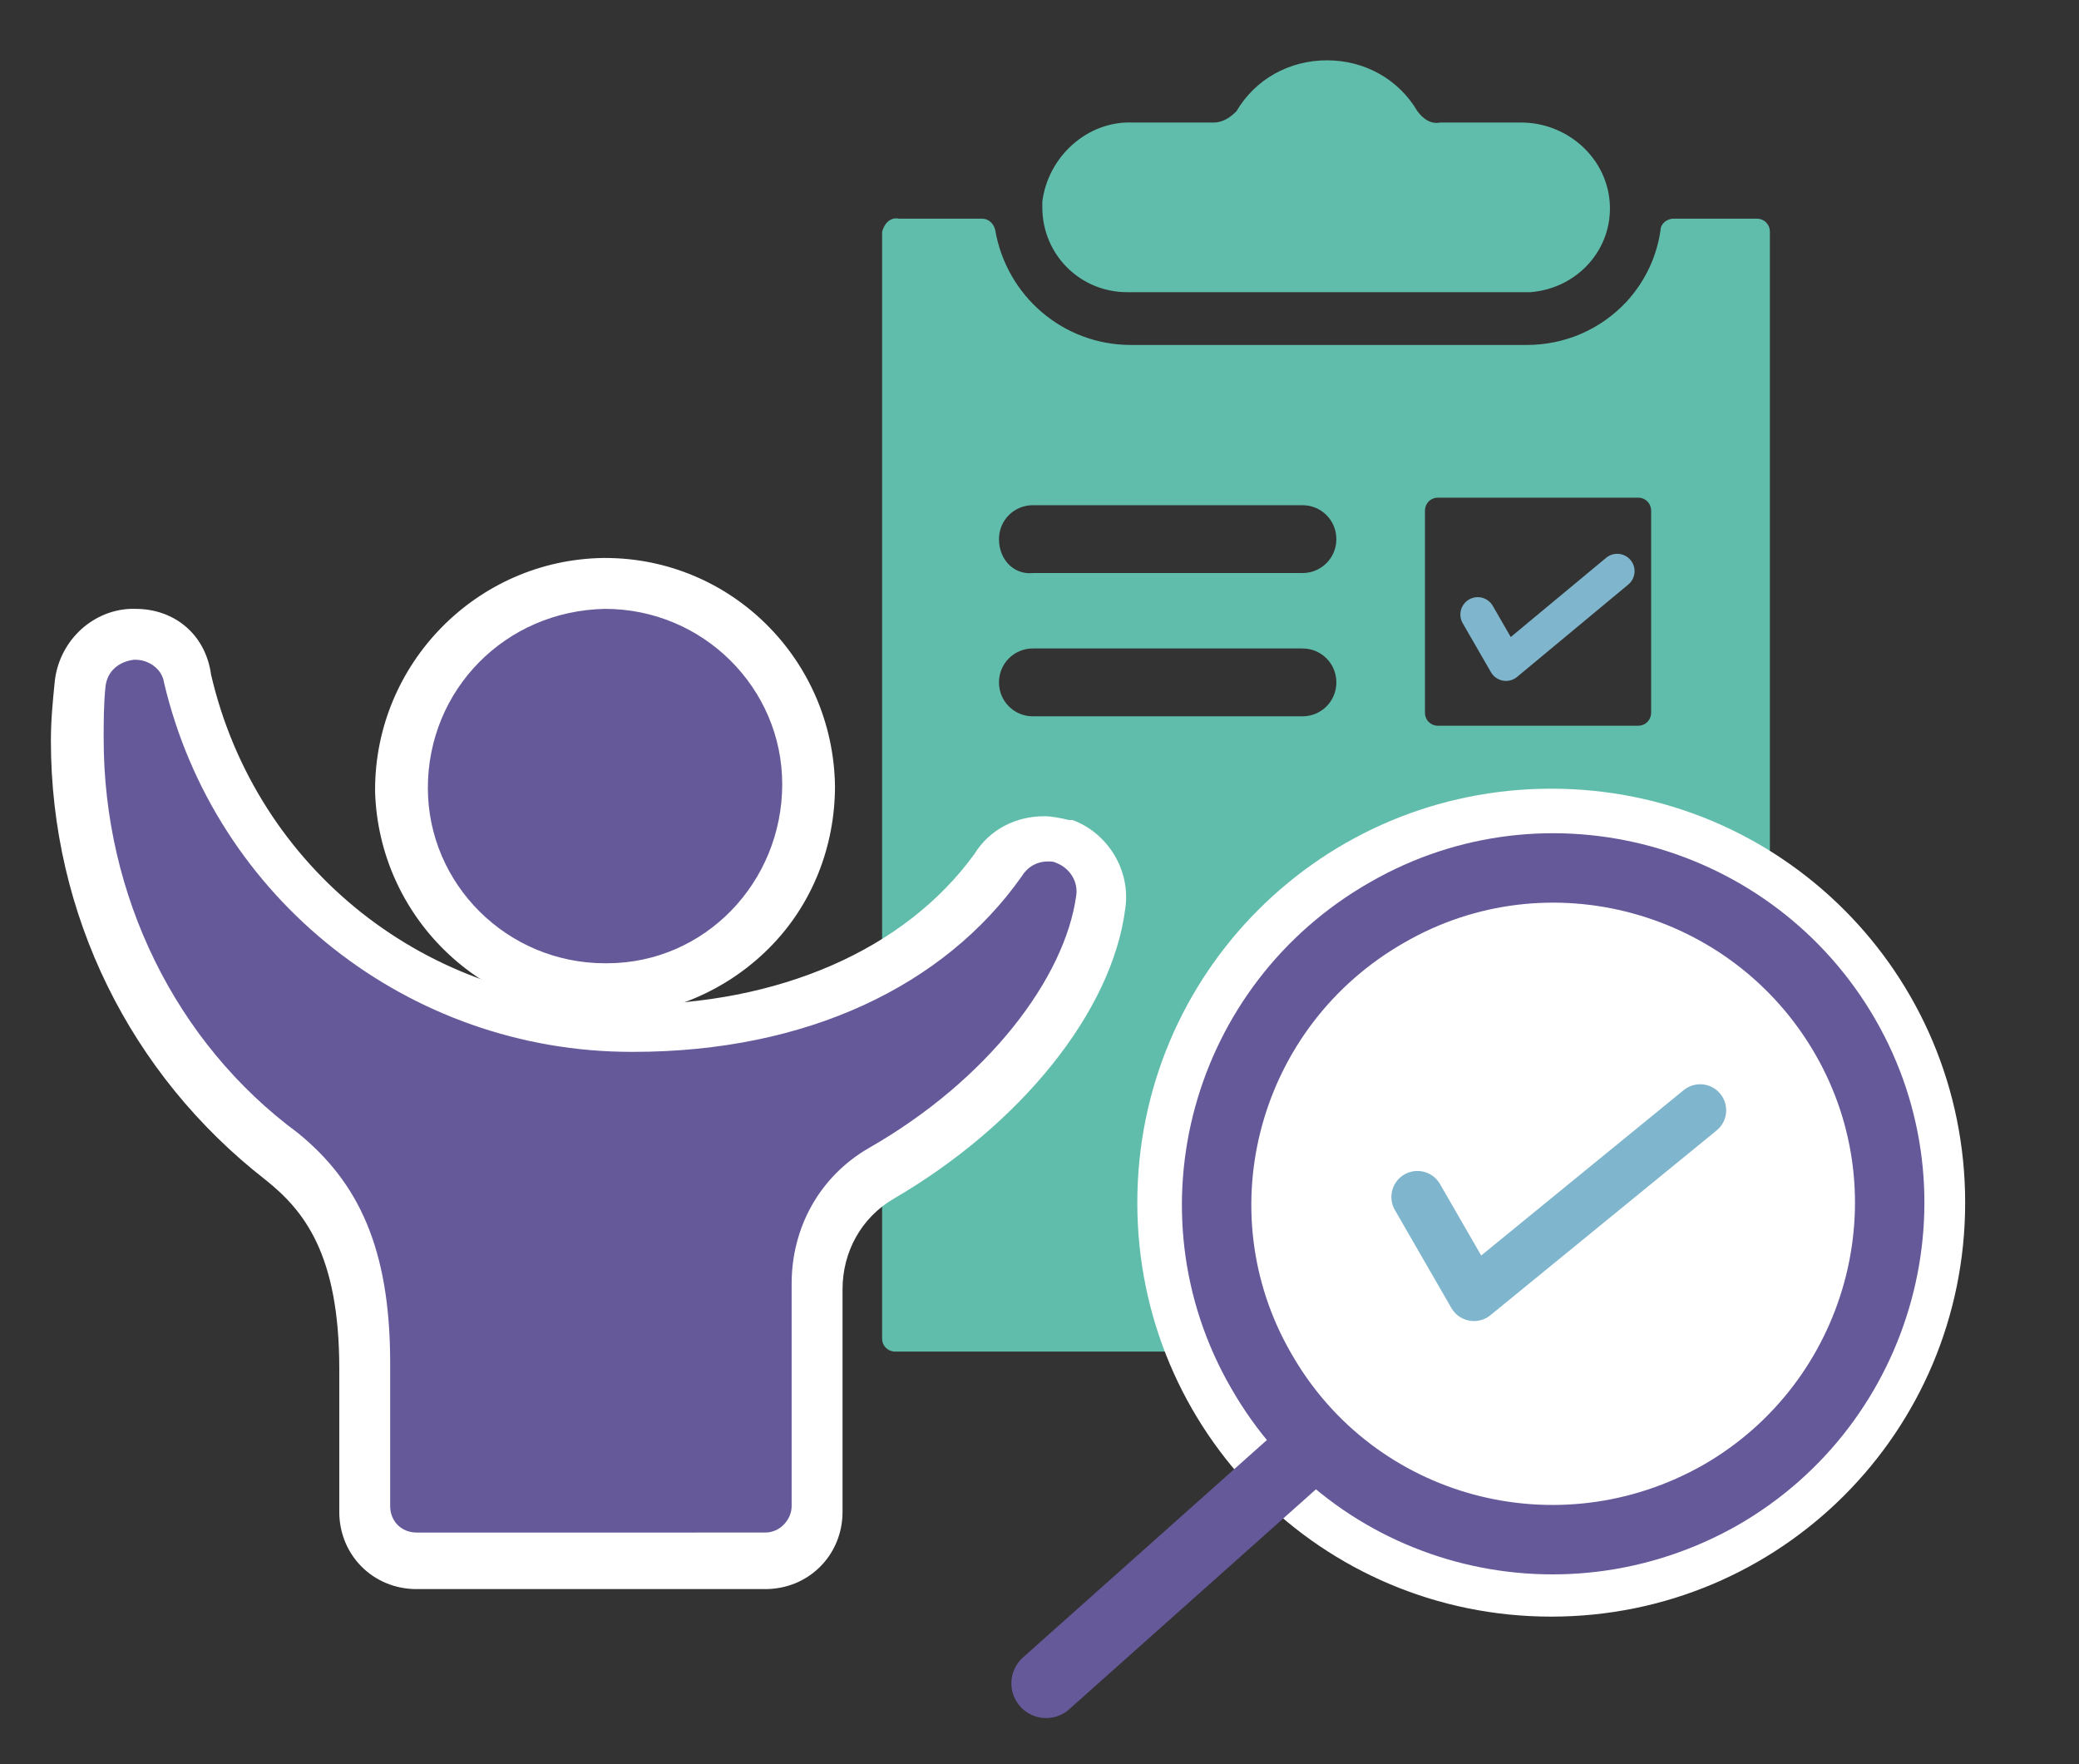 <?xml version="1.0" encoding="utf-8"?>
<!-- Generator: Adobe Illustrator 23.0.3, SVG Export Plug-In . SVG Version: 6.00 Build 0)  -->
<svg version="1.1" id="Calque_1" xmlns="http://www.w3.org/2000/svg" xmlns:xlink="http://www.w3.org/1999/xlink" x="0px" y="0px"
	 viewBox="0 0 110.3 93.6" style="enable-background:new 0 0 110.3 93.6;" xml:space="preserve">
<rect x="0" y="0" width="110.3" height="93.6" fill="#333333" stroke="none"/>
<style type="text/css">
	.st0{fill:#61BDAB;}
	.st1{fill:#66599A;}
	.st2{fill:#FFFFFF;}
	.st3{fill:none;stroke:#FFFFFF;stroke-width:0.921;stroke-miterlimit:10;}
	.st4{fill:none;stroke:#66599A;stroke-width:3.683;stroke-miterlimit:10;}
	.st5{fill:none;stroke:#66599A;stroke-width:3.683;stroke-linecap:round;stroke-miterlimit:10;}
	.st6{fill:none;stroke:#7FB6CD;stroke-width:2.762;stroke-linecap:round;stroke-linejoin:round;stroke-miterlimit:10;}
	.st7{fill:none;stroke:#7FB6CD;stroke-width:1.842;stroke-linecap:round;stroke-linejoin:round;stroke-miterlimit:10;}
</style>
<path class="st0" d="M60.1,6.5h4.3c0.5,0,0.9-0.3,1.2-0.6c1-1.7,2.8-2.7,4.8-2.7c2,0,3.8,1,4.8,2.7c0.3,0.4,0.7,0.7,1.2,0.6h4.3
	c2.4,0,4.5,1.8,4.7,4.2c0.2,2.5-1.7,4.6-4.2,4.8c-0.1,0-0.2,0-0.4,0h-21c-2.5,0-4.5-2-4.5-4.5c0-0.1,0-0.2,0-0.3
	C55.6,8.3,57.7,6.4,60.1,6.5"/>
<path class="st0" d="M46.8,12.3v58.7c0,0.4,0.3,0.7,0.7,0.7h45.7c0.4,0,0.7-0.3,0.7-0.7V12.3c0-0.4-0.3-0.7-0.7-0.7h-4.4
	c-0.4,0-0.7,0.3-0.7,0.6c-0.2,1.4-0.8,2.7-1.8,3.8c-1.4,1.5-3.3,2.3-5.3,2.3h-21c-3.6,0-6.6-2.6-7.2-6.1c-0.1-0.4-0.4-0.6-0.7-0.6
	h-4.4C47.2,11.5,46.9,11.9,46.8,12.3 M75.6,27.1L75.6,27.1c0-0.4,0.3-0.7,0.7-0.7h10.6h0c0.4,0,0.7,0.3,0.7,0.7v10.7v0
	c0,0.4-0.3,0.7-0.7,0.7H76.3h0c-0.4,0-0.7-0.3-0.7-0.7V27.1z M53,36.2c0-1,0.8-1.8,1.8-1.8h14.3c1,0,1.8,0.8,1.8,1.8
	S70.1,38,69.1,38H54.8C53.8,38,53,37.2,53,36.2 M53,28.6c0-1,0.8-1.8,1.8-1.8h14.3c1,0,1.8,0.8,1.8,1.8c0,1-0.8,1.8-1.8,1.8H54.8
	C53.8,30.5,53,29.7,53,28.6"/>
<path class="st1" d="M22.1,82.8c-1.5,0-2.7-1.2-2.7-2.7v-7.6c0-5.3-1.3-8.6-4.4-11.1C8.1,56.1,4.1,48,4.1,39.2c0-1,0.1-2,0.1-2.9
	c0.2-1.4,1.3-2.5,2.7-2.6l0.2,0c1.4,0,2.5,0.9,2.9,2.3c2.6,10.9,12.2,18.6,23.5,18.6c8.5,0,15.6-3.2,19.6-8.7
	c0.5-0.8,1.5-1.4,2.5-1.4c0.3,0,0.6,0,0.9,0.1c1.4,0.5,2.2,1.9,2,3.3c-0.7,5.1-5.3,10.7-11.7,14.4c-2.1,1.2-3.4,3.5-3.4,6v4
	c0,3.6,0,6.3,0,7.8c0,1.5-1.2,2.7-2.7,2.7H22.1z"/>
<path class="st2" d="M7.2,35c0.7,0,1.4,0.5,1.5,1.2c2.7,11.5,13,19.6,24.8,19.6c0,0,0,0,0.1,0c9.2,0,16.5-3.5,20.6-9.3
	c0.3-0.5,0.8-0.8,1.4-0.8c0.2,0,0.3,0,0.5,0.1c0.7,0.3,1.1,1,1,1.7c-0.6,4.4-4.7,9.8-11,13.4c-2.6,1.5-4.1,4.2-4.1,7.2v4
	c0,3.6,0,6.3,0,7.8c0,0.7-0.6,1.4-1.4,1.4h0H22.1c-0.8,0-1.4-0.6-1.4-1.4v-7.6c0-6.1-1.7-9.6-4.9-12.2C9.3,55.3,5.5,47.5,5.5,39.2
	c0-0.9,0-1.9,0.1-2.8c0.1-0.8,0.7-1.3,1.5-1.4C7.1,35,7.1,35,7.2,35 M7.2,32.3L7.2,32.3c-0.1,0-0.2,0-0.3,0c-2.1,0.1-3.8,1.8-4,3.9
	c-0.1,1-0.2,2-0.2,3.1c0,9.2,4.2,17.7,11.4,23.3c2,1.6,3.9,3.9,3.9,10v7.6c0,2.3,1.8,4.1,4.1,4.1h18.5c2.3,0,4.1-1.8,4.1-4.1
	c0-1.5,0-4.1,0-7.8v-4c0-2,1-3.8,2.7-4.8c6.7-3.9,11.6-9.9,12.3-15.4c0.3-2-0.9-4-2.8-4.7l-0.1,0l-0.1,0c-0.4-0.1-0.9-0.2-1.3-0.2
	c-1.5,0-2.9,0.7-3.7,2c-3.7,5.1-10.4,8-18.3,8h-0.1c-10.6,0-19.7-7.2-22.1-17.5C10.9,33.6,9.2,32.3,7.2,32.3"/>
<path class="st1" d="M32.1,52.5c-5.9,0-10.7-4.8-10.8-10.7c0-2.9,1.1-5.6,3.1-7.7c2-2.1,4.7-3.2,7.6-3.2l0.1,0
	c5.9,0,10.7,4.8,10.8,10.7c0,2.9-1.1,5.6-3.1,7.7c-2,2.1-4.7,3.2-7.6,3.2L32.1,52.5z"/>
<path class="st2" d="M32.1,32.3c5.2,0,9.4,4.2,9.4,9.3v0c0,5.2-4.1,9.5-9.3,9.5h0c0,0-0.1,0-0.1,0c-5.2,0-9.4-4.2-9.4-9.3
	c0,0,0,0,0,0C22.7,36.6,26.8,32.4,32.1,32.3L32.1,32.3C32.1,32.3,32.1,32.3,32.1,32.3 M32.1,29.6H32c-6.7,0.1-12.1,5.6-12.1,12.3
	l0,0.1l0,0c0.2,6.6,5.6,11.9,12.2,11.9h0.1c3.2,0,6.3-1.3,8.6-3.6c2.3-2.3,3.5-5.4,3.5-8.6C44.2,35,38.8,29.6,32.1,29.6"/>
<path class="st2" d="M60.8,63.8c0-11.9,9.6-21.5,21.5-21.5c11.9,0,21.5,9.6,21.5,21.5c0,11.9-9.6,21.5-21.5,21.5
	C70.4,85.3,60.8,75.7,60.8,63.8"/>
<path class="st3" d="M60.8,63.8c0-11.9,9.6-21.5,21.5-21.5c11.9,0,21.5,9.6,21.5,21.5c0,11.9-9.6,21.5-21.5,21.5
	C70.4,85.3,60.8,75.7,60.8,63.8z"/>
<path class="st4" d="M66.9,72.7C62,64.2,65,53.3,73.6,48.4c8.5-4.9,19.4-1.9,24.3,6.6c4.9,8.5,1.9,19.4-6.6,24.3
	C82.7,84.2,71.8,81.3,66.9,72.7z"/>
<line class="st5" x1="69.3" y1="77" x2="55.5" y2="89.3"/>
<polyline class="st6" points="75.2,63.5 78.2,68.7 90.2,58.9 "/>
<polyline class="st7" points="78.4,32.6 79.9,35.2 85.8,30.3 "/>
</svg>
